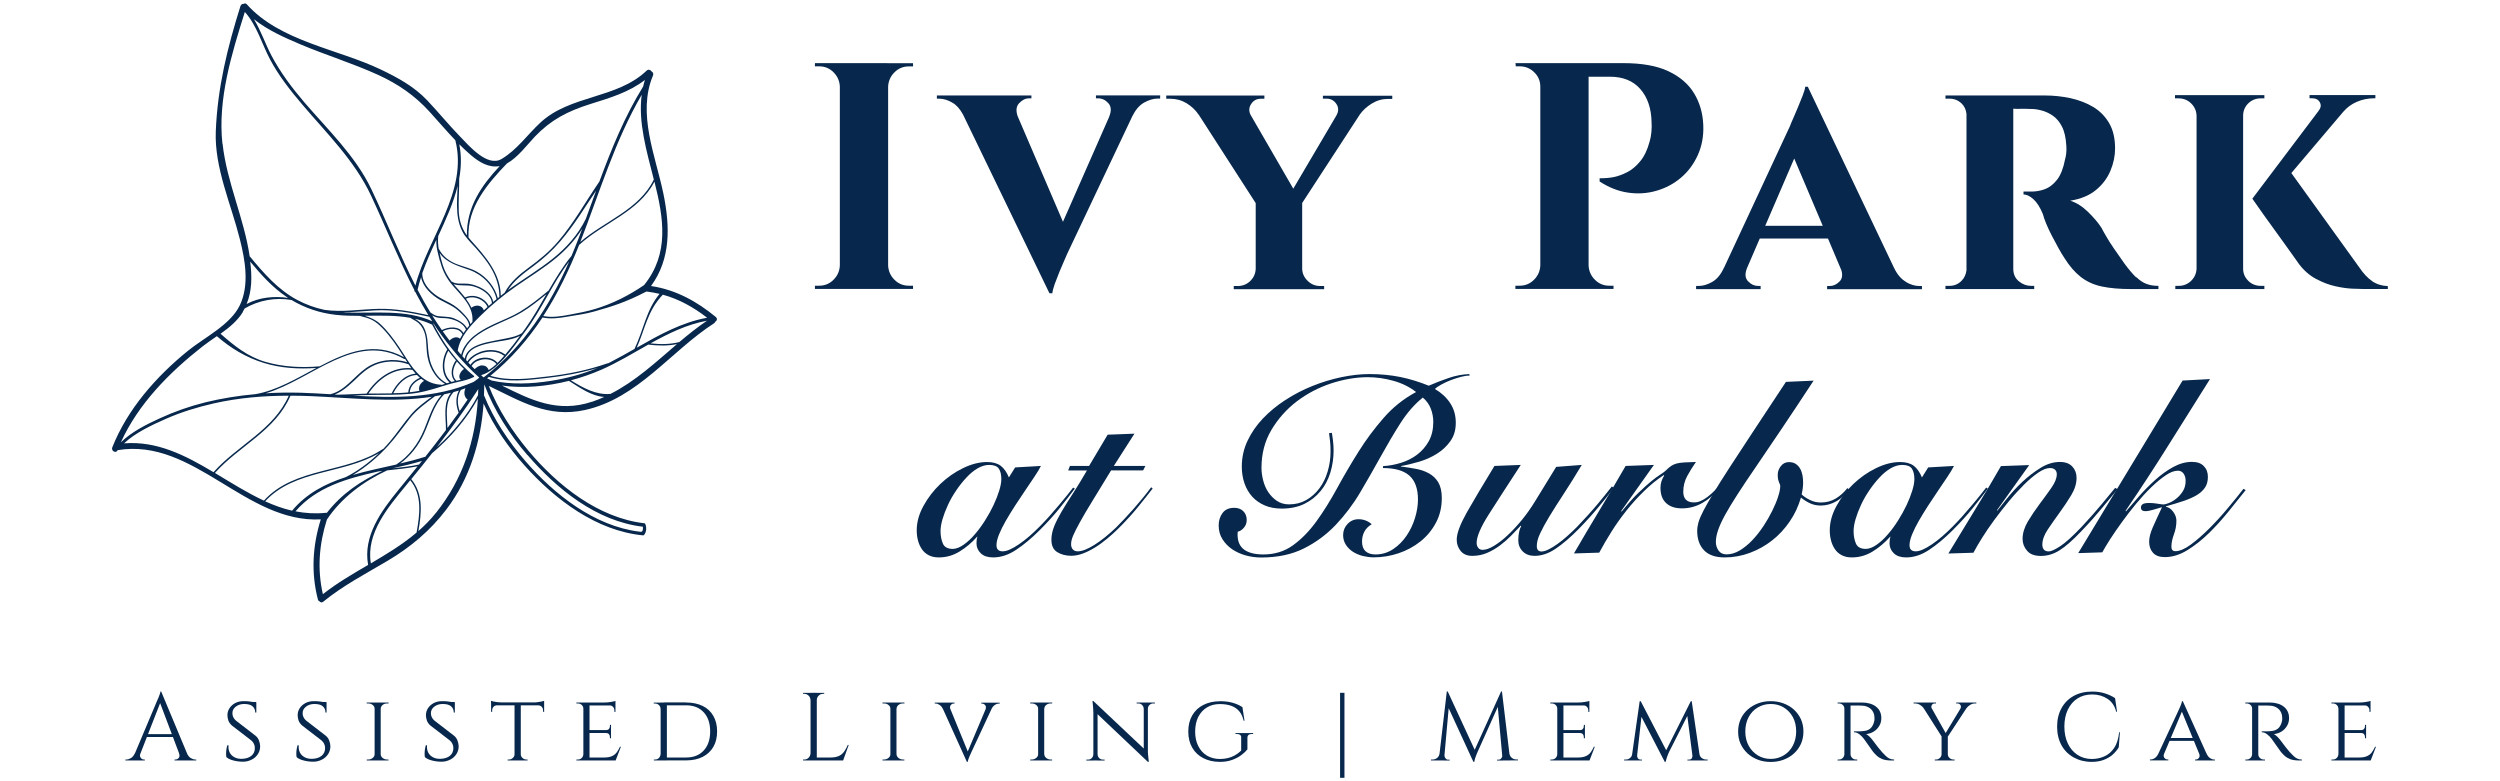 <?xml version="1.0" encoding="UTF-8"?>
<svg xmlns="http://www.w3.org/2000/svg" xmlns:i="http://ns.adobe.com/AdobeIllustrator/10.0/" id="Layer_1" version="1.1" viewBox="0 0 320 100">
  <defs>
    <style> .st0 { fill: #07284c; } </style>
  </defs>
  <path class="st0" d="M91.63,40.58c-2.45-2.02-5.15-3.5-8.3-3.97,2.56-3.5,2.44-7.67,1.58-11.84-1-4.82-3.38-10.26-1.32-15.12.09-.22-.02-.42-.19-.51-.12-.2-.41-.31-.63-.1-3.81,3.64-9.81,3.09-13.64,6.69-1.63,1.52-2.98,3.47-4.93,4.62-1.82,1.08-4.18-1.71-5.28-2.84-1.47-1.51-2.8-3.15-4.25-4.68-1.66-1.75-3.75-2.89-5.9-3.92-5.5-2.64-12.94-3.61-17.17-8.35-.13-.15-.29-.14-.41-.07-.17,0-.34.07-.41.28-1.67,5.32-2.94,10.45-3.16,16.05-.18,4.67,1.97,9.34,3.08,13.79.68,2.69,1.24,5.86,0,8.46-1.21,2.52-4.52,4.11-6.63,5.82-4.06,3.29-7.76,7.47-9.7,12.38-.18.46.5.82.69.35,0,0,0,0,0,0,9.75-1.62,16.38,9.36,26,8.86-1.05,3.36-1.26,6.82-.37,10.25.03.13.11.21.21.24.11.14.28.2.46.06,2.53-2.07,5.42-3.57,8.22-5.23,2.96-1.75,5.48-3.86,7.56-6.6,3.02-3.98,4.41-8.68,4.76-13.55,1.3,2.94,3.21,5.66,5.26,7.95,3.89,4.34,9.18,8.36,15.17,8.93.12.01.34-.33.38-.73.04-.38-.1-.81-.2-.82-5.91-.66-11.18-4.87-14.87-9.29-2.02-2.42-3.88-5.25-5.07-8.29,4.06,1.95,7.55,4.13,12.31,3.08,6.77-1.49,10.96-7.52,16.52-11.1.08-.05.12-.12.15-.19.21-.12.32-.41.08-.6ZM84.43,37.61c-1.71,2.03-2.08,4.7-3.21,7.04,0,0,0,0,0,.01-1.02.58-2.03,1.15-3.06,1.68-.11.06-.23.11-.34.17-.02-.01-.04-.02-.07,0-2.49.87-5.06,1.38-7.67,1.68-2.39.28-4.97.62-7.31-.09,2.66-2.16,4.84-4.69,6.67-7.46,1.03.22,2.12.08,3.15-.1,1.19-.21,2.28-.33,3.44-.66,2.34-.66,4.08-1.2,6.64-2.53.04,0,.08-.02.11-.04.03.01.06.02.09.02.54.07,1.07.17,1.58.29ZM82.46,36.48c-1.93,1.32-4.01,2.38-6.26,3.06-1.06.32-2.16.53-3.25.73-1.1.21-2.29.41-3.41.18,1.83-2.82,3.31-5.89,4.59-9.1,3.08-2.83,7.63-4.21,9.64-8.1,1.16,4.63,1.94,9.17-1.31,13.22ZM62.38,47.43s0,0,0,0c0,0,0,0,0,0,0,0,0,0,0,0,0,0,0,0,0,0ZM61.73,46.76c-.15,0-.3.04-.44.11-.13.06-.26.14-.37.23-.05.05-.11.09-.16.15-.12-.12-.23-.23-.35-.35-.02-.02-.03-.03-.05-.05,0-.02.02-.03.03-.04.1-.16.24-.31.4-.42.1-.08.22-.14.34-.19.14-.06.29-.11.44-.15.73-.17,1.56,0,1.98.55-.31.29-.65.54-1,.77-.16-.43-.47-.6-.82-.59ZM61.53,45.84c-.15.03-.3.08-.44.14-.12.05-.23.11-.33.18-.16.1-.29.22-.41.36-.05.06-.09.11-.13.18-.09-.09-.18-.19-.27-.28.09-.15.2-.28.33-.41.13-.13.27-.24.42-.35.1-.07.2-.13.3-.19.14-.07.28-.14.43-.2,1.02-.39,2.26-.37,3.05.24.02.02.05.02.07.02-.27.31-.56.63-.87.92-.47-.6-1.37-.78-2.16-.61ZM61.4,45.08c-.15.06-.29.12-.43.19-.1.05-.2.11-.29.17-.15.1-.3.2-.43.32-.17.15-.31.32-.43.5-.05-.06-.11-.11-.16-.17.03-.47.23-.83.52-1.12.13-.13.28-.24.44-.34.08-.05.16-.1.25-.14.14-.07.29-.13.44-.19.54-.2,1.11-.33,1.59-.43,1.16-.25,2.56-.31,3.65-.87-.58.79-1.18,1.57-1.81,2.31-.03.03-.06.07-.09.1,0-.02,0-.04-.03-.06-.84-.64-2.13-.69-3.21-.29ZM64.83,43.31c-.85.18-1.7.31-2.55.51-.32.08-.67.18-1,.3-.15.06-.3.12-.44.19-.08.04-.16.08-.24.13-.16.09-.31.19-.44.31-.35.3-.6.68-.68,1.17-.1-.11-.2-.22-.3-.34.16-.72.5-1.32.96-1.83.14-.16.3-.31.47-.46.05-.05.1-.09.16-.14.14-.12.3-.23.45-.34.88-.61,1.89-1.08,2.81-1.49.96-.43,1.91-.83,2.81-1.38,1.1-.67,2.1-1.48,3.1-2.29-.85,1.48-1.69,2.98-2.68,4.37-.15.21-.31.42-.46.63,0,0-.02,0-.02,0-.57.38-1.29.52-1.95.66ZM66.59,39.88c-1,.61-2.09,1.02-3.15,1.51-.74.34-1.51.73-2.21,1.2-.39.26-.75.55-1.07.88-.53.54-.94,1.17-1.13,1.94-.15-.17-.3-.34-.44-.51.25-1.76,1.65-3.23,2.86-4.43,1.43-1.42,2.98-2.69,4.63-3.84,1.74-1.21,3.57-2.32,5.2-3.69,1.27-1.07,2.38-2.28,3.25-3.68-.14.38-.29.76-.43,1.14-.31.79-.62,1.58-.95,2.36-1.13,1.38-2.05,2.91-2.94,4.45,0,0-.01,0-.02,0-1.15.95-2.31,1.89-3.59,2.66ZM57.55,43.6c-.3-.39-.6-.79-.88-1.2.79-.41,2.09-.52,2.53.41,0,0,0,0,0,0-.11.18-.22.37-.32.55-.39-.37-.99-.14-1.33.23ZM58.44,44.61s0,.06-.02.09c0,0,0,0,0,0,0-.03.02-.05.02-.08ZM58.22,44.44s0,0,0,0c0,0,0,0,0,0,0,0,0,0,0,0ZM58.99,48.61c-.17.04-.33.07-.5.11-.02,0-.05.01-.07.02,0,0,0,0,0,0-.7-.69-.42-1.71.05-2.45,0-.01,0-.02,0-.03.3.34.61.66.93.98-.01,0-.02,0-.04.01-.39.27-.84.99-.37,1.37ZM58.3,46.19c-.5.79-.75,1.84-.09,2.59-.15.03-.29.07-.44.11,0-.01,0-.02-.02-.03-1.16-.96-1.05-2.75-.37-3.97.32.43.65.85,1.01,1.26-.03,0-.07,0-.09.04ZM57.56,48.95c-.12.03-.24.07-.36.11,0,0,0,0,0,0-.98-.51-1.58-1.36-1.98-2.37-.35-.89-.41-1.8-.47-2.74-.05-.76-.18-1.49-.56-2.16-.26-.45-.66-.74-1.1-.99.72.16,1.43.39,2.12.71.03.02.06.02.09.02.58,1.1,1.22,2.18,1.95,3.2-.75,1.27-.88,3.19.3,4.23ZM53.69,50.02c-.41.08-.82.14-1.24.19.05-.83.73-1.43,1.46-1.72,0,0,0,0,0,0,.12.09.24.18.37.26-.44.25-.79.78-.59,1.28ZM52.26,50.23c-.08,0-.16.02-.24.02-.56.05-1.12.07-1.68.08.6-1.17,1.63-2.29,3.03-2.33.11.11.22.21.34.32.01.01.03.02.04.03-.77.35-1.44.99-1.49,1.87,0,0,0,0,0,0ZM46,48.08c.82-.76,1.69-1.36,2.79-1.63,1.13-.27,2.36-.23,3.45.17.02,0,.03,0,.05,0,.11.17.23.34.35.51-2.4-.22-4.42,1.29-5.7,3.23,0,0,0,.01,0,.02-1.25.03-2.5.13-3.75.14,0,0,0,0-.01,0-.12,0-.23-.01-.34-.02,1.23-.48,2.22-1.53,3.17-2.42ZM42.31,50.46c-1.27-.08-2.54-.15-3.79-.19-1.51-.04-3.01-.02-4.51.07,5.9-1.73,11.48-7.97,17.73-4.39.04.03.08,0,.11-.02.09.15.19.3.28.44-1.75-.56-3.76-.31-5.27.74-1.51,1.05-2.69,2.89-4.54,3.34ZM52.79,47.34c.13.17.27.33.41.49-1.41.12-2.46,1.28-3.06,2.49,0,0,0,.02,0,.03-.86.02-1.71.02-2.57.02-.14,0-.27,0-.41,0,1.27-1.87,3.27-3.34,5.63-3.03ZM52.96,47.22s-.02-.05-.05-.06c-.69-.88-1.25-1.89-1.85-2.77-.71-1.04-1.48-2.09-2.41-2.94-.59-.54-1.26-.81-1.97-1.03,1.96-.02,3.93-.08,5.83.26.26.15.52.29.77.45.49.31.8.77,1.01,1.31.32.84.26,1.78.35,2.66.15,1.58.92,3.21,2.32,4.03-.14.04-.28.09-.42.14-.02-.01-.04-.03-.06-.03-1.56-.05-2.63-.92-3.5-2.01ZM44.38,40.01c-.16,0-.33-.02-.49-.03,1.37-.02,2.75-.17,4.1-.25,2.36-.14,4.69.33,6.98.82.12.19.24.38.36.57-3.44-1.55-7.29-.99-10.95-1.12ZM59.57,30.23c.4.56.9,1.04,1.36,1.55.53.6,1.05,1.23,1.51,1.89.89,1.28,1.49,2.74,1.48,4.32,0,0,0,0,0,.02-.07.05-.13.1-.2.16-.35-1.42-1.4-2.67-2.66-3.38-.77-.44-1.67-.63-2.49-.94-1.01-.37-1.86-.98-2.37-1.94,0-.02-.02-.02-.04-.03-.1-.56-.12-1.09-.07-1.66.98-2.12,1.96-4.25,2.49-6.43-.09,2.22-.37,4.57.98,6.45ZM59.56,38.05s-.03.02-.03.03c-.39-.5-.82-.97-1.23-1.43-.08-.09-.16-.19-.24-.28.78.28,1.71.05,2.52.28,1,.28,2.28,1.01,2.39,2.15-.14.12-.28.23-.41.36-.51-1.05-1.93-1.6-2.99-1.1ZM62.4,39.29c-.16.14-.31.28-.47.43-.22-.7-1.04-.76-1.6-.33-.18-.41-.43-.8-.7-1.17,0,0,.02,0,.03,0,.97-.45,2.33.1,2.74,1.07ZM61.2,36.68c-.44-.2-.92-.33-1.4-.37-.69-.05-1.4.12-2.02-.29,0,0,0,0,0,0-.46-.61-.83-1.26-1.08-2.02-.18-.53-.3-1.07-.43-1.62.89,1.29,2.39,1.66,3.84,2.18,1.64.59,3.06,2,3.45,3.73-.14.12-.29.24-.43.36-.17-.97-1.07-1.6-1.92-1.98ZM56.32,33.4c.27,1.04.68,1.95,1.34,2.8,1.19,1.5,2.99,2.86,2.81,4.98,0,0,0,.01,0,.02-.09.1-.17.19-.26.29-.11-.51-.5-.93-.84-1.3-.52-.57-1.09-1.04-1.77-1.4-.88-.46-1.72-.83-2.44-1.54-.62-.61-1.12-1.39-1.11-2.28.5-1.43,1.14-2.85,1.8-4.27,0,.29,0,.57.04.88.09.61.26,1.22.41,1.81ZM56.35,38.39c.85.47,1.71.79,2.42,1.47.49.46,1.21,1.08,1.28,1.8,0,0,0,.01.01.02-.09.11-.19.22-.28.34-.32-.63-1.03-1.01-1.66-1.27-.38-.16-.8-.19-1.21-.22-.29-.02-.58-.03-.86-.07-.37-.05-.67-.27-.97-.48-.57-.94-1.12-1.9-1.63-2.89.12-.54.28-1.08.45-1.62.22,1.27,1.38,2.33,2.45,2.93ZM55.31,40.36c.16.1.34.19.53.25.38.12.83.09,1.22.12.91.06,2.21.54,2.58,1.45-.11.15-.22.3-.32.45-.53-.94-1.91-.83-2.76-.38-.43-.62-.85-1.25-1.25-1.89ZM65.01,37.15c.81-1.27,2.02-2.17,3.23-3.06,1.27-.94,2.42-1.97,3.45-3.17,1.91-2.23,3.01-4.17,4.61-6.51-.44,1.2-.87,2.4-1.31,3.59-.98,2.03-2.46,3.68-4.21,5.09-1.74,1.4-3.67,2.55-5.48,3.84-.1.07-.19.15-.29.22ZM83.69,22.98c-1.88,3.88-6.3,5.3-9.41,7.99,2.48-6.35,4.41-12.93,7.86-18.84-.47,3.53.63,7.22,1.55,10.85ZM64.89,20.92c1.38-.75,2.64-2.45,3.56-3.42,2.08-2.18,4.22-3.27,7.1-4.18,2.48-.78,4.96-1.5,7-3.09-.09.28-.16.56-.23.85-2.37,3.82-4.04,7.96-5.6,12.16-1.76,2.56-3.26,5.31-5.29,7.68-1.1,1.28-2.37,2.33-3.73,3.32-1.21.89-2.35,1.84-3.08,3.17,0,.01,0,.02,0,.03-.18.14-.35.28-.52.42-.03-2.86-1.98-5.05-3.8-7.07-.12-.13-.23-.26-.33-.4,0,0,0,0,0-.02-.17-3.82,2.43-6.86,4.93-9.46ZM58.79,22.8c.25-1.41.29-2.85,0-4.33.48.48.97.95,1.49,1.39,1.05.89,2.27,1.65,3.68,1.4-2.34,2.5-4.24,5.24-4.2,8.88-.65-.92-.99-1.9-1.04-3.1-.06-1.41.08-2.83.06-4.24ZM38.39,5.65c3.31,1.4,6.75,2.45,10.02,3.94,2.57,1.18,4.69,2.64,6.58,4.72,1.1,1.21,2.16,2.46,3.29,3.64,1.68,6.59-3.53,12.47-5.11,18.61-2.06-4.03-3.69-8.27-5.64-12.35-2.03-4.25-5.55-7.59-8.58-11.12-1.59-1.86-3.06-3.82-4.21-5.99-.81-1.54-1.34-3.19-2.24-4.64,1.75,1.39,3.86,2.33,5.89,3.19ZM28.47,18.4c-.62-5.69,1.18-11.5,2.87-16.87,1.55,1.74,2.16,4.05,3.23,6.08,1.11,2.09,2.59,3.97,4.12,5.77,3.17,3.73,6.69,7.16,8.8,11.65,1.88,4.02,3.52,8.16,5.55,12.11,0,0,0,.01,0,.02-.02.11.04.18.12.21.05.1.1.21.16.31.48.91.98,1.79,1.51,2.66-2.09-.45-4.19-.85-6.33-.81-2.32.04-4.67.47-6.99.13-1.19-.26-2.34-.67-3.45-1.26-2.44-1.29-4.31-3.43-6.04-5.53-.02-.02-.04-.04-.06-.05-.72-4.91-2.93-9.47-3.47-14.42ZM32.04,33.5c1.38,1.66,2.84,3.3,4.64,4.5.07.04.13.08.2.13-1.83-.26-3.69-.08-5.31.78.7-1.71.69-3.54.46-5.41ZM31.08,39.91c.08-.14.16-.28.23-.42,1.78-1.06,3.96-1.45,6-1.09,1.75,1.04,3.63,1.67,5.68,1.9,1,.11,2.02.13,3.04.13.53.14,1.05.26,1.55.5.52.26.96.65,1.37,1.07,1.03,1.06,1.87,2.31,2.66,3.56.04.06.07.11.11.17-3.79-2.1-7.31-.68-10.8,1.16,0,0-.01,0-.02,0-2.33.2-4.67.08-6.92-.57-2.27-.66-3.99-2.05-5.75-3.6,1.11-.79,2.17-1.65,2.87-2.8ZM25.89,44.37c.59-.46,1.23-.9,1.87-1.34,1.76,1.54,3.77,2.74,6.02,3.43,2.17.67,4.46.8,6.71.64-2.57,1.38-5.14,2.9-7.79,3.35-2.15.19-4.28.53-6.38,1.04-2.02.5-3.99,1.19-5.88,2.06-1.68.77-3.63,1.74-4.97,3.07,2.24-4.94,6.2-8.93,10.42-12.25ZM15.88,56.75c1.45-1.37,3.55-2.34,5.31-3.12,1.99-.88,4.08-1.52,6.2-2,3.14-.71,6.36-.98,9.57-.98-1.93,4.4-6.57,6.34-9.63,9.79-3.58-2.14-7.23-4.03-11.46-3.69ZM27.51,60.54c3.1-3.47,7.76-5.42,9.67-9.89.91,0,1.83.02,2.74.06,5.08.22,10.32.85,15.34.08-.91.68-1.83,1.33-2.58,2.19-.99,1.12-1.8,2.4-2.77,3.54-.28.33-.58.65-.88.97-.02,0-.05,0-.07.01-4.64,3.12-11.26,2.25-15.18,6.58-2.13-.99-4.19-2.29-6.25-3.53ZM59.85,51.14s0,0,.01,0c-.34.5-.68.99-1.02,1.48-.32-.9-.36-1.87.15-2.71.2-.07.39-.14.59-.22-.22.5-.21,1.08.26,1.45ZM59.82,49.67s.02-.03.03-.05c0,0,0-.01,0-.02.01,0,.03,0,.04-.01,0,0-.01,0-.02,0-.02.03-.03.05-.05.07ZM58.71,52.82c-.47.66-.95,1.32-1.44,1.97-.03-1.63-.4-3.28.78-4.6.23-.06.46-.13.69-.2-.46.89-.39,1.9-.03,2.83ZM57.08,55.05c-.87,1.16-1.76,2.3-2.66,3.44-.03,0-.05,0-.08,0-1,.32-2.05.59-3.12.84,1.31-.96,2.35-2.31,3.03-3.78.81-1.74,1.21-3.68,2.61-5.08.29-.06.58-.12.86-.2-1.05,1.39-.63,3.09-.64,4.76ZM54.01,59c-.12.15-.25.31-.37.46-1.12.24-2.25.36-3.38.48,0,0,0,0,0,0,1.28-.28,2.54-.58,3.75-.94ZM54.26,55.05c-.72,1.75-1.93,3.37-3.54,4.41-1.84.42-3.73.8-5.55,1.33,1.68-.99,3.21-2.31,4.5-3.72,1.01-1.1,1.86-2.34,2.79-3.52.9-1.15,2.06-1.95,3.21-2.83.28-.05.57-.1.85-.16-1.15,1.27-1.61,2.93-2.25,4.48ZM37.4,65.37c-1.19-.27-2.33-.69-3.46-1.2,3.76-4.09,10.01-3.46,14.57-6.17-1.26,1.21-2.71,2.29-4.25,3.07-2.61.85-5.02,2.08-6.85,4.27-.01.01-.01.03-.02.04ZM37.82,65.45c2.69-3.12,6.62-4.21,10.58-5.1.18-.02.36-.05.53-.07-2.72,1.28-5.12,2.83-7.1,5.37-.04-.01-.09-.02-.15-.01-1.34.14-2.62.05-3.86-.19ZM41.33,76.06c-.74-3.21-.48-6.42.51-9.55,1.85-2.79,4.69-4.9,7.71-6.3,1.3-.14,2.61-.27,3.9-.52-.81,1.01-1.62,2.01-2.44,3.01-2.21,2.7-4.57,5.94-3.89,9.61-1.99,1.16-3.98,2.32-5.79,3.74ZM47.47,72.11c-.65-3.86,2.23-7.21,4.52-10,.18-.21.35-.43.52-.64,1.57,1.89,1.22,4.43.81,6.7-1.79,1.52-3.81,2.74-5.85,3.94ZM55.82,65.62c-.69.87-1.46,1.65-2.27,2.36.41-2.28.66-4.76-.91-6.65.9-1.1,1.79-2.2,2.66-3.31,2.33-1.97,4.39-4.32,5.87-7-.31,5.35-1.92,10.3-5.35,14.61ZM61.21,49.92c0,.22-.01.44-.02.66-1.32,2.51-3.17,4.75-5.28,6.66,1.86-2.39,3.63-4.84,5.28-7.39,0-.02.02-.03.03-.05,0,.04,0,.08,0,.12ZM59.93,49.57s.04-.01.05-.02c0,0,0,0,0,0,0,0,0,.01-.01.02-.01,0-.03,0-.04,0ZM60.21,49.47s.02,0,.03-.01c0,0-.02.01-.02.02t0,0s0,0,0-.01ZM61.23,48.44c-.13.11-.26.21-.4.3-.08.05-.16.11-.24.16-4.87,2.12-10.15,2.05-15.41,1.74.85-.04,1.7-.09,2.56-.09,1.54,0,3.09,0,4.62-.13,1.48-.13,2.87-.53,4.29-.99.68-.22,1.35-.41,2.04-.56.68-.14,1.34-.3,1.96-.61.02,0,.03-.02.04-.04.02-.03,0-.07-.03-.1,0,0,0,0,0,0,0-.01,0-.02-.02-.03-2.24-1.78-3.87-4.17-5.19-6.68,0-.01.01-.02.02-.03,1.46,2.24,3.14,4.32,5.06,6.19.2.19.4.39.61.57.07.06.14.13.2.19-.04.04-.08.07-.12.1ZM59.5,47.32s0,0,.01.01c0,0,0,0,0,0,0,0,0,0,0-.01ZM59.67,47.49s.04.03.05.04c-.02-.01-.03-.03-.05-.04,0,0,0,0,0,0ZM60.01,47.78s.04.04.06.05c0,0,0,0,0,0-.02-.02-.04-.03-.05-.05ZM61.85,48.27c-.08-.07-.16-.15-.24-.22-.01-.01-.02-.02-.03-.03,0,0,.01,0,.02,0,.15-.05.29-.1.43-.16.96-.43,1.76-1.18,2.47-1.95.98-1.08,1.82-2.28,2.7-3.45,2.14-2.83,3.5-6.17,5.65-8.99-2.48,5.65-5.77,10.8-10.73,14.67-.06.05-.12.1-.18.14-.03,0-.05,0-.08,0ZM67.51,58.23c3.79,4.39,8.84,8.49,14.78,9.19-.01.02.01.15,0,.29,0,.13-.04.26-.15.34-.07.05-.14,0-.31,0-5.75-.71-10.88-4.76-14.56-9.01-2.12-2.45-4.08-5.34-5.32-8.45.02-.46.03-.93.04-1.39,1.24,3.34,3.28,6.46,5.51,9.04ZM62.34,48.43c.08-.06.16-.13.24-.19,2.36.75,4.92.42,7.33.15,2.23-.25,4.43-.65,6.58-1.29-1.92.79-3.9,1.32-5.98,1.65-2.48.39-5.1.51-7.57-.04-.2-.1-.4-.19-.6-.29ZM75.81,51.41c-4.44,1.49-7.86-.22-11.57-2.06,2.79.39,5.78.11,8.58-.6,1.42.88,2.86,1.95,4.52,2.06-.5.22-1,.43-1.53.61ZM78.14,50.42c-1.85.17-3.54-.79-5.07-1.74,1.36-.36,2.67-.82,3.89-1.35,2.07-.91,4.03-2.1,6.02-3.22,1.23.15,2.46.18,3.67-.06-2.72,2.32-5.33,4.76-8.51,6.37ZM86.97,43.78c-1.22.31-2.46.31-3.7.17,2.29-1.27,4.63-2.42,7.23-2.9-1.23.83-2.39,1.76-3.53,2.72ZM81.5,44.51c1.03-2.27,1.36-4.73,3.34-6.79,2.08.57,3.94,1.61,5.67,2.95-3.26.59-6.15,2.21-9.01,3.84Z"></path>
  <g>
    <path class="st0" d="M113.56,8.08h-9.25v.41h.54c.72,0,1.33.25,1.84.76.51.51.78,1.12.81,1.84v22.88c-.03.72-.3,1.33-.81,1.84-.51.51-1.12.76-1.84.76h-.54v.41h12.56v-.41h-.54c-.72,0-1.33-.25-1.84-.76-.51-.51-.78-1.12-.81-1.84V11.1c.03-.72.3-1.33.81-1.84.51-.51,1.12-.76,1.84-.76h.54v-.41h-3.3Z"></path>
    <path class="st0" d="M140.28,12.59h.29c.5,0,.93.21,1.3.62.37.41.41.99.1,1.73h.01l-5.92,13.45-5.79-13.49c-.26-.72-.2-1.29.18-1.69.39-.41.8-.62,1.24-.62h.33v-.37h-12.1v.41h.29c.55,0,1.12.17,1.71.52.52.3.96.81,1.34,1.5l11.07,22.89h.37c.03-.3.13-.7.31-1.2.18-.5.38-1.01.6-1.55.22-.54.43-1.02.62-1.45.19-.43.32-.71.37-.85l8.35-17.64c.4-.8.9-1.38,1.48-1.71.61-.34,1.18-.52,1.74-.52h.33v-.41h-8.22v.37Z"></path>
    <path class="st0" d="M169.32,12.63h.5c.52,0,.94.23,1.24.68.3.45.3.94,0,1.47h0l-5.52,9.37-5.46-9.44c-.24-.47-.23-.93.05-1.37.29-.47.71-.7,1.26-.7h.45v-.41h-12.56v.41h.5c.77,0,1.47.19,2.11.58.63.39,1.14.87,1.53,1.45h.01s7.3,11.33,7.3,11.33v8.42c-.03.61-.26,1.12-.7,1.55-.44.43-.98.64-1.61.64h-.5v.41h11.57v-.41h-.5c-.61,0-1.14-.21-1.59-.64-.45-.43-.7-.94-.72-1.55v-8.44l7.39-11.34c.38-.53.88-.99,1.51-1.38.65-.4,1.34-.6,2.09-.6h.54v-.41h-8.88v.41Z"></path>
    <path class="st0" d="M218.02,16.01c-.06-1.51-.45-2.87-1.18-4.07-.73-1.2-1.83-2.14-3.3-2.83-1.47-.69-3.39-1.03-5.76-1.03h-13.8l.04.41h.5c.72,0,1.34.25,1.86.76.52.51.78,1.12.78,1.84v22.88c-.03.72-.3,1.33-.81,1.84-.51.51-1.12.76-1.84.76h-.54v.41h12.56v-.41h-.54c-.72,0-1.33-.25-1.84-.76-.51-.51-.78-1.12-.81-1.84V9.82h2.73c1.68,0,2.98.53,3.9,1.59.92,1.06,1.4,2.47,1.43,4.23.03.39.02.81-.02,1.26-.04.45-.12.86-.23,1.22-.28,1.05-.68,1.89-1.2,2.52-.52.63-1.08,1.1-1.67,1.4-.59.3-1.16.51-1.69.62-.54.11-1.15.16-1.84.16v.41c1.18.77,2.4,1.25,3.66,1.43,1.25.18,2.46.1,3.64-.25,1.17-.34,2.21-.9,3.12-1.67.91-.77,1.62-1.73,2.15-2.89.52-1.16.76-2.44.7-3.84Z"></path>
    <path class="st0" d="M243.96,36.07c-.61-.34-1.12-.94-1.53-1.8h0l-11.03-23.17h-.33c-.03.28-.14.65-.33,1.14-.19.48-.4.99-.62,1.53-.22.54-.43,1.02-.62,1.45-.19.43-.32.72-.37.89l-8.46,18.17h-.01c-.39.85-.88,1.45-1.49,1.8-.61.35-1.18.52-1.74.52h-.33v.41h8.26v-.41h-.33c-.47,0-.9-.2-1.28-.6-.38-.39-.42-.95-.14-1.67l1.64-3.8h8.73l1.72,4.07c.17.59.11,1.07-.22,1.41-.39.4-.81.6-1.28.6h-.33v.41h12.14v-.41h-.33c-.55,0-1.13-.17-1.74-.52ZM225.95,28.9l3.71-8.61,3.65,8.61h-7.35Z"></path>
    <path class="st0" d="M273.41,35.49c-.41-.4-.9-.97-1.45-1.71-.47-.66-.92-1.3-1.34-1.92-.43-.62-.78-1.17-1.05-1.65-.28-.48-.47-.83-.58-1.05-.41-.63-.98-1.31-1.71-2.02-.73-.72-1.49-1.2-2.29-1.45,1.35-.22,2.44-.67,3.28-1.36.84-.69,1.46-1.51,1.86-2.46.4-.95.6-1.91.6-2.87,0-1.29-.25-2.37-.76-3.24-.51-.87-1.19-1.56-2.04-2.07-.85-.51-1.82-.88-2.89-1.12-1.07-.23-2.18-.35-3.3-.35h-12.72v.41h.54c.58,0,1.08.2,1.51.6.38.36.58.82.64,1.36v19.99c-.06.52-.26.99-.64,1.37-.43.43-.94.64-1.55.64h-.5v.41h11.36v-.41h-.41c-.55,0-1.07-.19-1.55-.58-.48-.39-.72-.92-.72-1.61V13.91c.22.03.52.03.93.02.43-.01.9,0,1.43.02.36,0,.78.06,1.26.19.48.12.96.34,1.43.66.47.32.86.78,1.18,1.4.32.62.5,1.44.56,2.46.03.39.02.73-.02,1.03-.04.3-.09.54-.14.7-.22,1.16-.57,2.03-1.03,2.62-.47.59-.98.99-1.55,1.2-.56.21-1.14.31-1.71.31h-1.03v.37c.38,0,.81.2,1.26.6.45.4.86,1.04,1.22,1.92.08.33.23.74.43,1.24.21.5.45,1.01.72,1.53.27.52.55,1.04.83,1.55.27.51.54.94.78,1.3.63,1.02,1.33,1.82,2.09,2.42.76.59,1.65,1,2.69,1.22,1.03.22,2.29.33,3.78.33h3.47v-.41c-.58,0-1.09-.08-1.53-.25-.44-.16-.87-.45-1.28-.85Z"></path>
    <path class="st0" d="M303.64,35.99c-.58-.4-1.13-.99-1.65-1.76l-8.7-12.08,6.67-7.87h.01c.44-.52,1-.94,1.69-1.24.69-.3,1.43-.46,2.23-.46h.16v-.41h-8.43v.41h.33c.47,0,.8.17.99.52.19.35.14.71-.17,1.09h.01s-8.48,11.24-8.48,11.24c.5.72.95,1.36,1.36,1.94.41.58.86,1.2,1.34,1.86.48.66.95,1.31,1.4,1.94.45.63.85,1.18,1.18,1.65.33.47.56.8.7.99.63.83,1.36,1.46,2.19,1.9.83.44,1.65.75,2.46.93.81.18,1.53.28,2.17.31.63.03,1.09.04,1.36.04h3.18v-.37c-.77-.03-1.45-.24-2.02-.64Z"></path>
    <path class="st0" d="M287.78,35.94c-.44-.43-.66-.94-.66-1.55V14.82c0-.63.22-1.16.66-1.59.44-.43.98-.64,1.61-.64h.45v-.41h-11.44v.41h.45c.63,0,1.17.21,1.61.64.44.43.68.96.7,1.59v19.58c-.03.61-.26,1.12-.7,1.55-.44.43-.98.64-1.61.64h-.41v.41h11.4v-.41h-.45c-.63,0-1.17-.21-1.61-.64Z"></path>
  </g>
  <g>
    <path class="st0" d="M129.93,59.83l3.31-.19c-.19.38-.47.84-.83,1.38-.36.54-.75,1.12-1.18,1.75-.42.63-.85,1.27-1.29,1.94-.43.67-.83,1.31-1.19,1.94-.36.63-.65,1.21-.87,1.75s-.33,1-.33,1.38c0,.53.27.79.79.79s1.2-.3,2.07-.89c.87-.59,1.78-1.38,2.73-2.35.4-.4.81-.84,1.22-1.3s.81-.93,1.19-1.38c.38-.46.73-.88,1.05-1.27.32-.39.57-.71.76-.97l.22.13c-.55.74-1.19,1.56-1.91,2.46-.72.9-1.59,1.86-2.61,2.88-1.02,1.02-2.02,1.85-3,2.5-.98.65-1.96.97-2.94.97-.68,0-1.2-.17-1.57-.52s-.56-.78-.56-1.29c0-.17.01-.33.03-.48.02-.15.05-.27.1-.35h-.06c-.66.74-1.4,1.37-2.23,1.88s-1.72.76-2.67.76c-.51,0-.94-.1-1.3-.29-.36-.19-.65-.45-.87-.78-.22-.33-.39-.7-.49-1.11-.11-.41-.16-.84-.16-1.29,0-1.04.29-2.08.86-3.12.57-1.04,1.29-1.98,2.16-2.81s1.84-1.51,2.91-2.03,2.09-.78,3.07-.78c.74,0,1.32.16,1.75.48.42.32.77.82,1.05,1.49l.79-1.27ZM120.39,67.97c0,.62.1,1.15.3,1.61.2.46.63.68,1.29.68.45-.02.91-.21,1.4-.56.49-.35.96-.79,1.41-1.32.46-.53.89-1.12,1.3-1.77.41-.65.77-1.3,1.08-1.95.31-.66.55-1.28.73-1.86s.27-1.08.27-1.48c0-.57-.11-1.02-.32-1.33-.21-.32-.63-.48-1.24-.48-.49,0-.98.15-1.48.44s-.98.69-1.43,1.18c-.46.49-.89,1.03-1.3,1.64-.41.6-.77,1.22-1.06,1.86-.3.64-.53,1.25-.7,1.83s-.25,1.09-.25,1.51Z"></path>
    <path class="st0" d="M136.73,60.21l.22-.57h2.45l2.38-4,3.43-.13-2.64,4.13h4.04l-.29.57h-4.1c-.95,1.57-1.76,2.89-2.42,3.96s-1.18,1.96-1.57,2.67-.68,1.28-.86,1.7c-.18.42-.27.79-.27,1.11,0,.28.07.5.22.67.15.17.36.25.64.25.53,0,1.23-.27,2.1-.81.87-.54,1.8-1.29,2.8-2.24.68-.68,1.42-1.47,2.23-2.38.8-.91,1.56-1.83,2.26-2.77l.19.16c-.49.63-1.1,1.41-1.84,2.32s-1.56,1.81-2.45,2.7c-.49.49-.99.95-1.51,1.38-.52.43-1.04.82-1.57,1.14-.53.33-1.05.59-1.56.78-.51.19-1.01.29-1.49.29-.68,0-1.27-.15-1.78-.46-.51-.31-.76-.84-.76-1.6,0-.55.12-1.12.35-1.7.23-.58.56-1.22.97-1.92.41-.7.9-1.47,1.45-2.32.55-.85,1.14-1.82,1.78-2.92h-2.38Z"></path>
    <path class="st0" d="M170.48,55.38c.04.25.09.59.14,1s.08.84.08,1.29c0,.98-.14,1.91-.41,2.81-.28.9-.69,1.7-1.26,2.38-.56.69-1.25,1.23-2.08,1.64-.83.4-1.79.6-2.89.6-.81,0-1.53-.13-2.16-.4-.63-.27-1.17-.64-1.6-1.11-.43-.48-.77-1.04-1-1.7-.23-.66-.35-1.38-.35-2.16,0-1.16.24-2.27.73-3.3.49-1.04,1.14-1.99,1.97-2.86.83-.87,1.78-1.66,2.88-2.37s2.24-1.31,3.45-1.79c1.21-.49,2.44-.86,3.7-1.13,1.26-.26,2.46-.4,3.61-.4,1.42,0,2.74.13,3.97.38,1.23.25,2.44.63,3.62,1.11.83-.36,1.67-.69,2.53-.98.86-.3,1.74-.47,2.65-.51l.06.19c-.3,0-.66.05-1.08.16-.42.11-.85.24-1.29.41-.44.17-.84.35-1.22.56-.38.2-.67.4-.86.59.81.47,1.45,1.06,1.94,1.79.49.73.73,1.57.73,2.53s-.23,1.69-.68,2.34c-.46.65-1.03,1.19-1.72,1.62-.69.44-1.44.77-2.26,1.02-.82.24-1.59.43-2.34.56l-.03.06c.66.08,1.3.19,1.92.3s1.19.31,1.69.59.9.66,1.19,1.16.44,1.16.44,1.99c0,1.17-.25,2.22-.75,3.16-.5.94-1.16,1.74-1.99,2.4-.83.66-1.76,1.16-2.8,1.51s-2.1.52-3.18.52c-.44,0-.9-.06-1.37-.17-.47-.12-.88-.29-1.25-.52-.37-.23-.68-.53-.92-.89s-.37-.78-.37-1.27c0-.55.19-1.03.57-1.43.38-.4.85-.6,1.4-.6.64,0,1.2.21,1.69.64-.42.25-.74.57-.94.95-.2.38-.3.81-.3,1.27,0,.55.15.96.45,1.24.3.27.72.41,1.27.41.83,0,1.58-.23,2.26-.68s1.25-1.03,1.72-1.72c.47-.69.83-1.45,1.08-2.27s.38-1.61.38-2.35c0-1.4-.37-2.42-1.1-3.07-.73-.65-1.86-.97-3.39-.97l.03-.25c.78-.04,1.56-.19,2.32-.43s1.45-.59,2.05-1.05c.6-.46,1.1-1.03,1.48-1.72.38-.69.57-1.51.57-2.46,0-.59-.11-1.16-.32-1.7-.21-.54-.55-1.01-1.02-1.41-1.06.85-2.01,1.94-2.86,3.27-.85,1.33-1.69,2.76-2.53,4.28-.84,1.51-1.71,3.04-2.62,4.58-.91,1.54-1.96,2.92-3.13,4.16-1.18,1.24-2.54,2.25-4.08,3.02s-3.37,1.16-5.47,1.16c-.68,0-1.34-.09-1.99-.27-.65-.18-1.22-.45-1.73-.79-.51-.35-.92-.78-1.24-1.29-.32-.51-.48-1.09-.48-1.75,0-.61.16-1.14.49-1.59s.83-.67,1.51-.67c.49,0,.87.15,1.16.44.29.3.43.67.43,1.11,0,.4-.13.74-.38,1.02-.25.28-.51.44-.76.48-.02.08-.03.21-.03.38,0,.87.28,1.51.84,1.92.56.41,1.38.62,2.46.62,1.44,0,2.71-.39,3.8-1.18s2.09-1.81,3-3.07,1.79-2.67,2.64-4.23,1.75-3.1,2.72-4.64c.96-1.54,2.04-2.99,3.23-4.35,1.19-1.37,2.57-2.47,4.16-3.32-.85-.66-1.82-1.14-2.92-1.44-1.1-.31-2.19-.46-3.27-.46-1.5,0-3.06.27-4.67.79-1.61.53-3.08,1.3-4.4,2.3-1.32,1.01-2.41,2.23-3.26,3.66-.85,1.43-1.27,3.05-1.27,4.85,0,.51.07,1.04.21,1.59.14.55.35,1.06.65,1.51s.67.83,1.11,1.13c.45.3.96.45,1.56.45.83,0,1.56-.19,2.21-.56.65-.37,1.2-.87,1.67-1.49s.82-1.35,1.06-2.16.37-1.66.37-2.53c0-.51-.02-.95-.06-1.32s-.08-.73-.13-1.06l.35-.03Z"></path>
    <path class="st0" d="M202.46,59.52c-.83,1.38-1.59,2.61-2.3,3.69-.71,1.08-1.32,2.04-1.83,2.88-.51.84-.9,1.56-1.19,2.18-.29.61-.43,1.15-.43,1.62s.2.7.6.7c.25,0,.56-.09.92-.27.36-.18.74-.41,1.14-.7s.82-.62,1.24-1c.42-.38.83-.76,1.21-1.14.46-.49.93-.98,1.38-1.48s.88-.98,1.27-1.45c.39-.47.75-.9,1.06-1.29.32-.39.58-.73.79-1l.25.19c-.51.68-1.16,1.49-1.94,2.43-.78.94-1.62,1.87-2.51,2.78-1.08,1.1-2.08,1.96-2.99,2.57-.91.62-1.81.92-2.7.92-.64,0-1.14-.19-1.52-.57s-.57-.86-.57-1.43c0-.4.04-.76.11-1.08.07-.32.16-.56.27-.73l-.06-.06c-.38.4-.79.83-1.24,1.29-.45.46-.92.87-1.43,1.25s-1.06.7-1.64.95c-.58.25-1.21.38-1.89.38s-1.15-.21-1.49-.62-.51-.9-.51-1.45c0-.81.44-1.97,1.3-3.5.87-1.53,2.04-3.51,3.53-5.94l3.37-.13c-1.67,2.56-3.04,4.67-4.08,6.31-1.05,1.64-1.57,2.87-1.57,3.67,0,.25.07.47.21.64.14.17.32.25.56.25.4,0,.88-.17,1.45-.51.56-.34,1.15-.79,1.76-1.37.61-.57,1.22-1.23,1.83-1.97.6-.74,1.15-1.52,1.64-2.32l2.73-4.45,3.27-.25Z"></path>
    <path class="st0" d="M201.47,70.83c1.08-1.86,2.18-3.72,3.29-5.56,1.11-1.84,2.22-3.72,3.32-5.63l3.62-.13-4.19,5.91.06.06c.81-1,1.52-1.8,2.15-2.4.63-.6,1.17-1.1,1.64-1.48.46-.38.86-.67,1.18-.87.32-.2.55-.38.7-.52.23-.23.45-.42.65-.56.2-.14.44-.24.71-.32.27-.07.61-.12,1-.14.39-.02.88-.04,1.48-.06-.4.57-.77,1.17-1.11,1.79-.34.63-.51,1.3-.51,2.02,0,.91.46,1.37,1.37,1.37.3,0,.59-.06.87-.19.29-.13.56-.29.81-.48.25-.19.5-.4.73-.62.23-.22.44-.43.64-.62l.13.16c-.59.74-1.29,1.35-2.1,1.81-.81.47-1.69.7-2.64.7-.85,0-1.52-.22-2-.67-.49-.45-.73-1.1-.73-1.97,0-.55.16-1.07.48-1.56l-.06-.06c-.89.59-1.74,1.28-2.54,2.07-.81.79-1.55,1.61-2.24,2.48-.69.87-1.33,1.76-1.91,2.69s-1.11,1.82-1.57,2.69l-3.21.1Z"></path>
    <path class="st0" d="M232.15,48.71c-1.53,2.33-2.9,4.4-4.12,6.21-1.22,1.81-2.29,3.4-3.23,4.77s-1.73,2.55-2.38,3.56-1.19,1.89-1.6,2.64-.71,1.4-.9,1.96c-.19.55-.29,1.06-.29,1.52,0,.42.12.79.35,1.11.23.32.57.48,1.02.48.57,0,1.14-.17,1.7-.51.56-.34,1.1-.78,1.61-1.32.51-.54.98-1.14,1.41-1.79s.81-1.31,1.13-1.96c.32-.65.57-1.25.75-1.81.18-.56.27-1,.27-1.32,0-.11-.02-.19-.05-.27-.03-.07-.07-.16-.11-.25-.04-.09-.08-.22-.11-.36-.03-.15-.05-.35-.05-.6,0-.4.13-.77.4-1.11.26-.34.61-.51,1.03-.51.36,0,.66.08.89.24.23.16.42.36.56.62.14.25.23.54.29.84.05.31.08.61.08.91,0,.47-.06.97-.19,1.52.25.25.6.49,1.05.71.44.22.91.33,1.4.33.72,0,1.36-.17,1.92-.51.56-.34,1.05-.78,1.48-1.33l.22.19c-.42.61-.96,1.11-1.6,1.48-.65.37-1.32.56-2.02.56-.51,0-.97-.1-1.38-.29-.41-.19-.8-.44-1.16-.73-.32,1.1-.79,2.12-1.43,3.05-.63.93-1.38,1.74-2.24,2.42-.86.68-1.81,1.21-2.85,1.6-1.04.39-2.12.59-3.24.59-1.19,0-2.07-.31-2.65-.92s-.87-1.44-.87-2.48c0-.34.06-.71.17-1.11.12-.4.33-.9.64-1.49.31-.59.73-1.33,1.26-2.21.53-.88,1.21-1.96,2.05-3.26.84-1.29,1.85-2.84,3.04-4.64s2.58-3.92,4.2-6.36l3.59-.16Z"></path>
    <path class="st0" d="M246.8,59.83l3.31-.19c-.19.38-.47.84-.83,1.38-.36.54-.75,1.12-1.18,1.75-.42.63-.85,1.27-1.29,1.94-.43.67-.83,1.31-1.19,1.94-.36.63-.65,1.21-.87,1.75s-.33,1-.33,1.38c0,.53.27.79.79.79s1.2-.3,2.07-.89c.87-.59,1.78-1.38,2.73-2.35.4-.4.81-.84,1.22-1.3s.81-.93,1.19-1.38c.38-.46.73-.88,1.05-1.27.32-.39.57-.71.76-.97l.22.13c-.55.74-1.19,1.56-1.91,2.46-.72.9-1.59,1.86-2.61,2.88-1.02,1.02-2.02,1.85-3,2.5-.98.65-1.96.97-2.94.97-.68,0-1.2-.17-1.57-.52s-.56-.78-.56-1.29c0-.17.01-.33.03-.48.02-.15.05-.27.1-.35h-.06c-.66.74-1.4,1.37-2.23,1.88s-1.72.76-2.67.76c-.51,0-.94-.1-1.3-.29-.36-.19-.65-.45-.87-.78-.22-.33-.39-.7-.49-1.11-.11-.41-.16-.84-.16-1.29,0-1.04.29-2.08.86-3.12.57-1.04,1.29-1.98,2.16-2.81s1.84-1.51,2.91-2.03,2.09-.78,3.07-.78c.74,0,1.32.16,1.75.48.42.32.77.82,1.05,1.49l.79-1.27ZM237.26,67.97c0,.62.1,1.15.3,1.61.2.46.63.68,1.29.68.45-.02.91-.21,1.4-.56.49-.35.96-.79,1.41-1.32.46-.53.89-1.12,1.3-1.77.41-.65.77-1.3,1.08-1.95.31-.66.55-1.28.73-1.86s.27-1.08.27-1.48c0-.57-.11-1.02-.32-1.33-.21-.32-.63-.48-1.24-.48-.49,0-.98.15-1.48.44s-.98.69-1.43,1.18c-.46.49-.89,1.03-1.3,1.64-.41.6-.77,1.22-1.06,1.86-.3.64-.53,1.25-.7,1.83s-.25,1.09-.25,1.51Z"></path>
    <path class="st0" d="M255.66,65.36c.3-.38.73-.92,1.29-1.62.56-.7,1.2-1.39,1.92-2.07.72-.68,1.5-1.27,2.32-1.78s1.65-.76,2.48-.76c.7,0,1.23.2,1.59.59.36.39.54.87.54,1.45,0,.72-.23,1.46-.68,2.21s-.96,1.5-1.51,2.26-1.05,1.47-1.51,2.16c-.46.69-.68,1.33-.68,1.92,0,.25.06.46.19.62s.34.24.64.24.79-.23,1.48-.68c.69-.46,1.62-1.3,2.78-2.53.91-.98,1.75-1.92,2.51-2.84.76-.92,1.33-1.62,1.72-2.08l.32.16c-.55.66-1.23,1.47-2.03,2.45-.81.98-1.66,1.94-2.58,2.89-1.1,1.17-2.04,1.99-2.81,2.48-.77.49-1.57.73-2.4.73s-1.4-.22-1.78-.67c-.38-.44-.57-.95-.57-1.52,0-.72.23-1.46.68-2.23.46-.76.96-1.51,1.51-2.24.55-.73,1.05-1.42,1.51-2.08s.68-1.23.68-1.72c0-.23-.07-.42-.22-.57-.15-.15-.37-.22-.67-.22-.42,0-.92.2-1.49.59-.57.39-1.18.9-1.81,1.53s-1.28,1.33-1.94,2.13-1.28,1.59-1.86,2.38-1.11,1.56-1.57,2.3-.84,1.38-1.11,1.91l-3.21.1c1.12-1.86,2.25-3.71,3.38-5.55,1.13-1.83,2.25-3.71,3.35-5.64l3.62-.13-4.13,5.78.06.06Z"></path>
    <path class="st0" d="M279.38,48.71l3.5-.19c-1.8,2.86-3.58,5.69-5.34,8.5s-3.58,5.6-5.47,8.37l.06.06c.49-.57,1.05-1.22,1.68-1.94s1.32-1.41,2.05-2.07c.73-.66,1.49-1.21,2.29-1.65s1.6-.67,2.43-.67c.66,0,1.16.18,1.51.54.35.36.52.82.52,1.37s-.12,1.01-.37,1.38-.6.69-1.06.97c-.47.28-1.03.52-1.7.75-.67.22-1.41.45-2.24.68v.06c.36.06.67.28.94.65s.4.75.4,1.13c0,.61-.11,1.2-.32,1.76-.21.56-.32,1.09-.32,1.57,0,.38.17.57.51.57.55,0,1.21-.28,1.97-.84.76-.56,1.55-1.25,2.37-2.07s1.61-1.68,2.38-2.61c.77-.92,1.44-1.74,1.99-2.46l.29.16c-.66.83-1.39,1.74-2.19,2.73s-1.65,1.93-2.54,2.8c-.89.87-1.81,1.59-2.77,2.18-.95.58-1.91.87-2.86.87-.68,0-1.18-.19-1.51-.56-.33-.37-.49-.84-.49-1.41,0-.51.15-1.12.46-1.83.31-.71.71-1.57,1.19-2.59-.36.11-.74.22-1.14.33-.4.12-.73.18-.99.18-.38,0-.57-.16-.57-.48,0-.17.07-.31.22-.41.15-.11.43-.16.86-.16.3,0,.64.03,1.02.09.38.06.65.1.79.1s.38-.06.7-.19.64-.32.95-.57c.32-.25.59-.57.83-.94.23-.37.35-.81.35-1.32,0-.38-.09-.69-.27-.94-.18-.24-.42-.36-.71-.36-.47,0-.99.19-1.57.59-.58.39-1.2.9-1.84,1.52-.65.63-1.29,1.33-1.94,2.11-.65.79-1.25,1.56-1.81,2.34-.56.77-1.06,1.5-1.51,2.19-.44.69-.78,1.26-1.02,1.7l-3.08.1,13.38-22.12Z"></path>
  </g>
  <g>
    <path class="st0" d="M17.97,96.44c-.06.16-.07.3-.03.42.04.11.11.2.2.27.09.06.19.09.29.09h.11v.12h-2.49v-.12h.11c.19,0,.38-.06.59-.18s.37-.32.5-.6h.71ZM20.63,88.51l.11.87-3.1,7.93h-.74l3.17-7.52c.09-.21.17-.38.23-.53.06-.15.11-.29.16-.43s.07-.24.07-.31h.11ZM22.37,93.97v.37h-3.87v-.37h3.87ZM20.63,88.51l3.66,8.76h-1.05l-2.86-7.58.25-1.17ZM22.93,96.44h1.01c.12.28.29.48.49.6.21.12.4.18.59.18h.1v.12h-2.78v-.12h.11c.16,0,.3-.07.42-.2.12-.14.14-.33.05-.57Z"></path>
    <path class="st0" d="M31.17,89.75c.23,0,.43,0,.61.02.17.02.32.04.45.06s.24.05.33.07c.09.03.18.06.25.08v1.22s-.14,0-.14,0c0-.34-.12-.6-.35-.8s-.59-.29-1.08-.29c-.41,0-.76.11-1.06.34-.29.23-.44.5-.43.83,0,.11.01.22.04.33.03.11.08.22.15.33.07.11.17.22.29.32l2.5,1.93c.19.16.33.36.42.6.09.24.14.48.15.72,0,.36-.09.7-.28,1-.2.31-.46.55-.8.72s-.7.27-1.11.27c-.24,0-.5-.02-.77-.06s-.53-.11-.77-.19c-.24-.09-.44-.2-.59-.33-.03-.11-.04-.26-.04-.44s.01-.37.04-.56c.03-.2.07-.38.12-.53h.15c-.03.37.02.69.16.95.14.26.35.46.62.6s.59.2.95.19c.51-.02.91-.15,1.2-.39.29-.24.44-.57.44-.97,0-.2-.03-.38-.11-.54-.07-.16-.18-.31-.34-.45l-2.47-1.9c-.23-.2-.39-.42-.47-.65-.08-.24-.12-.47-.12-.68,0-.34.09-.64.27-.91.18-.27.43-.49.73-.65.31-.16.65-.24,1.03-.24ZM32.8,89.86v.22s-.87,0-.87,0v-.22h.87Z"></path>
    <path class="st0" d="M40.16,89.75c.23,0,.43,0,.61.02.17.02.32.04.45.06s.24.05.33.07c.09.03.18.06.25.08v1.22s-.14,0-.14,0c0-.34-.12-.6-.35-.8s-.59-.29-1.08-.29c-.41,0-.76.11-1.06.34-.29.23-.44.5-.43.83,0,.11.01.22.04.33.03.11.08.22.15.33.07.11.17.22.29.32l2.5,1.93c.19.16.33.36.42.6.09.24.14.48.15.72,0,.36-.09.7-.28,1-.2.31-.46.55-.8.72s-.7.27-1.11.27c-.24,0-.5-.02-.77-.06s-.53-.11-.77-.19c-.24-.09-.44-.2-.59-.33-.03-.11-.04-.26-.04-.44s.01-.37.04-.56c.03-.2.07-.38.12-.53h.15c-.03.37.02.69.16.95.14.26.35.46.62.6s.59.2.95.19c.51-.02.91-.15,1.2-.39.29-.24.44-.57.44-.97,0-.2-.03-.38-.11-.54-.07-.16-.18-.31-.34-.45l-2.47-1.9c-.23-.2-.39-.42-.47-.65-.08-.24-.12-.47-.12-.68,0-.34.09-.64.27-.91.18-.27.43-.49.73-.65.31-.16.65-.24,1.03-.24ZM41.79,89.86v.22s-.87,0-.87,0v-.22h.87Z"></path>
    <path class="st0" d="M47.99,90.71h-.04c0-.19-.09-.35-.25-.48-.16-.13-.36-.19-.59-.19h-.17v-.12h1.05v.79ZM47.99,96.55v.79h-1.05v-.12h.17c.23,0,.43-.07.59-.2.16-.13.25-.29.25-.47h.04ZM48.73,89.92v7.42h-.78v-7.42h.78ZM48.69,90.71v-.79h1.05v.12h-.17c-.23,0-.43.06-.59.19-.16.13-.24.29-.25.48h-.04ZM48.69,96.55h.04c0,.18.09.34.25.47.16.13.36.2.59.2h.16v.12s-1.04,0-1.04,0v-.79Z"></path>
    <path class="st0" d="M56.58,89.75c.23,0,.43,0,.61.02.17.02.32.04.45.06s.24.05.33.07c.09.03.18.06.25.08v1.22s-.14,0-.14,0c0-.34-.12-.6-.35-.8s-.59-.29-1.08-.29c-.41,0-.76.11-1.06.34-.29.23-.44.5-.43.83,0,.11.01.22.04.33.03.11.08.22.15.33.07.11.17.22.29.32l2.5,1.93c.19.16.33.36.42.6.09.24.14.48.15.72,0,.36-.09.7-.28,1-.2.31-.46.55-.8.72s-.7.27-1.11.27c-.24,0-.5-.02-.77-.06s-.53-.11-.77-.19c-.24-.09-.44-.2-.59-.33-.03-.11-.04-.26-.04-.44s.01-.37.04-.56c.03-.2.07-.38.12-.53h.15c-.03.37.02.69.16.95.14.26.35.46.62.6s.59.2.95.19c.51-.02.91-.15,1.2-.39.29-.24.44-.57.44-.97,0-.2-.03-.38-.11-.54-.07-.16-.18-.31-.34-.45l-2.47-1.9c-.23-.2-.39-.42-.47-.65-.08-.24-.12-.47-.12-.68,0-.34.09-.64.27-.91.18-.27.43-.49.73-.65.31-.16.65-.24,1.03-.24ZM58.21,89.86v.22s-.87,0-.87,0v-.22h.87Z"></path>
    <path class="st0" d="M62.86,89.71c.07.03.19.05.34.09.15.03.32.06.51.08.19.02.37.03.53.03l-1.39.12v-.32ZM69.65,89.91v.37h-6.79v-.37h6.79ZM63.62,90.26v.02c-.19,0-.34.07-.45.19-.11.12-.17.27-.17.44v.2h-.14v-.85h.76ZM65.88,96.55v.79h-.9v-.12h.15c.2,0,.37-.07.51-.2s.22-.29.22-.47h.03ZM66.66,89.96v7.38h-.8v-7.38h.8ZM66.62,96.55h.04c0,.18.08.34.22.47.14.13.31.2.51.2h.14v.12h-.9v-.79ZM69.65,89.71v.32l-1.39-.12c.16,0,.34,0,.52-.03.19-.02.36-.05.51-.08s.27-.06.35-.09ZM69.65,90.26v.85h-.14v-.2c0-.17-.06-.32-.17-.44-.11-.12-.26-.18-.45-.19v-.02h.76Z"></path>
    <path class="st0" d="M74.7,90.7h-.03c0-.19-.08-.35-.21-.47s-.3-.19-.51-.19h-.17v-.12h1.08l-.16.78ZM74.7,96.55l.16.79h-1.08v-.12h.17c.21,0,.38-.07.51-.2s.2-.29.21-.47h.03ZM75.46,89.92v7.42h-.79v-7.42h.79ZM78.78,89.92v.38h-3.34v-.38h3.34ZM78.21,93.45v.37h-2.77v-.37h2.77ZM78.79,96.96l-.03.38h-3.33v-.38h3.35ZM79.48,95.57l-.68,1.77h-1.88l.42-.38c.41,0,.74-.06,1-.18s.46-.28.61-.49.29-.45.41-.71h.12ZM78.78,89.72v.32l-1.41-.12c.26,0,.53-.02.82-.07.29-.05.49-.09.59-.13ZM78.21,92.77v.71h-.64v-.03c.17,0,.3-.05.38-.15.08-.1.12-.22.12-.36v-.16h.14ZM78.21,93.79v.71h-.14v-.16c0-.14-.04-.26-.12-.36-.08-.1-.21-.15-.38-.15v-.03h.64ZM78.78,90.27v.85h-.14v-.19c0-.17-.05-.32-.17-.45s-.26-.19-.45-.19v-.04h.76Z"></path>
    <path class="st0" d="M84.58,90.73h-.03c0-.2-.08-.36-.22-.49-.14-.13-.3-.19-.5-.19h-.15v-.12h.89v.8ZM84.58,96.54v.8h-.89v-.12h.16c.2,0,.36-.07.49-.2.13-.14.2-.29.21-.48h.03ZM85.36,89.92v7.42h-.8v-7.42h.8ZM87.82,89.92c.82,0,1.52.15,2.12.44s1.05.72,1.37,1.28c.32.56.48,1.22.48,1.98s-.16,1.43-.48,1.98c-.32.55-.78.98-1.37,1.28-.59.3-1.3.45-2.12.45h-2.63l-.03-.37h2.66c.96,0,1.71-.3,2.26-.9.55-.6.82-1.41.82-2.44s-.27-1.84-.82-2.44c-.55-.6-1.3-.9-2.26-.9h-2.78v-.37h2.78Z"></path>
    <path class="st0" d="M103.78,89.59h-.04c0-.21-.09-.4-.24-.55s-.34-.23-.55-.23h-.16v-.12h.99v.9ZM103.78,96.44v.9h-.99v-.12h.16c.21,0,.4-.08.55-.23.15-.15.23-.34.24-.55h.04ZM104.55,88.68v8.66h-.8v-8.66h.8ZM104.51,89.59v-.9h.99v.12h-.16c-.22,0-.4.08-.55.23s-.23.34-.24.55h-.04ZM107.89,96.96v.38h-3.38v-.38h3.38ZM108.64,95.34l-.72,2h-2.05l.45-.38c.44,0,.79-.07,1.07-.2s.5-.33.67-.57c.17-.25.33-.53.46-.84h.12Z"></path>
    <path class="st0" d="M114.01,90.71h-.04c0-.19-.09-.35-.25-.48-.16-.13-.36-.19-.59-.19h-.17v-.12h1.05v.79ZM114.01,96.55v.79h-1.05v-.12h.17c.23,0,.43-.07.59-.2.16-.13.25-.29.25-.47h.04ZM114.75,89.92v7.42h-.78v-7.42h.78ZM114.72,90.71v-.79h1.05v.12h-.17c-.23,0-.43.06-.59.19-.16.13-.24.29-.25.48h-.04ZM114.72,96.55h.04c0,.18.09.34.25.47.16.13.36.2.59.2h.16v.12s-1.04,0-1.04,0v-.79Z"></path>
    <path class="st0" d="M121.67,90.83h-.94c-.12-.28-.28-.48-.46-.6-.18-.12-.35-.18-.52-.18h-.1v-.12h2.53v.12h-.1c-.14,0-.27.07-.38.2-.11.14-.13.33-.04.57ZM123.76,97.52l-3.4-7.52h.98l2.63,6.42-.21,1.1ZM123.76,97.52l-.09-.85,2.83-6.7h.78l-2.93,6.28c-.09.2-.17.37-.23.51-.06.14-.12.29-.17.43-.05.14-.08.25-.09.33h-.11ZM126.14,90.83c.09-.25.08-.44-.04-.57-.11-.14-.25-.2-.4-.2h-.09v-.12h2.35v.12h-.1c-.17,0-.35.06-.53.18-.18.12-.34.32-.47.6h-.73Z"></path>
    <path class="st0" d="M132.92,90.71h-.04c0-.19-.09-.35-.25-.48-.16-.13-.36-.19-.59-.19h-.17v-.12h1.05v.79ZM132.92,96.55v.79h-1.05v-.12h.17c.23,0,.43-.07.59-.2.16-.13.25-.29.25-.47h.04ZM133.66,89.92v7.42h-.78v-7.42h.78ZM133.63,90.71v-.79h1.05v.12h-.17c-.23,0-.43.06-.59.19-.16.13-.24.29-.25.48h-.04ZM133.63,96.55h.04c0,.18.09.34.25.47.16.13.36.2.59.2h.16v.12s-1.04,0-1.04,0v-.79Z"></path>
    <path class="st0" d="M139.98,96.58v.77h-.93v-.12h.21c.19,0,.35-.06.48-.19s.2-.28.2-.46h.04ZM139.96,89.74l.53.69v6.91s-.54,0-.54,0v-6.06c0-.42-.04-.94-.11-1.55h.12ZM139.96,89.74l6.85,6.46.12,1.32-6.85-6.49-.12-1.29ZM140.5,96.58c0,.18.07.33.2.46s.3.19.48.19h.21v.12h-.93v-.77h.04ZM146.39,90.69c0-.18-.08-.33-.21-.46s-.29-.19-.48-.19h-.21v-.12h.93v.77h-.02ZM146.93,89.92v6.01c0,.26,0,.52.03.76.02.24.05.52.09.82h-.11l-.54-.65v-6.94h.54ZM146.9,90.69v-.77h.93v.12h-.21c-.18,0-.34.06-.48.19s-.2.28-.2.46h-.04Z"></path>
    <path class="st0" d="M156.15,89.75c.38,0,.73.03,1.07.08s.65.14.95.25c.3.11.59.25.86.43l.27,1.74h-.11c-.12-.49-.3-.89-.56-1.2-.26-.31-.6-.55-1.01-.7-.41-.15-.91-.23-1.48-.23-.63,0-1.18.14-1.65.43-.47.28-.84.69-1.11,1.21-.26.52-.4,1.15-.4,1.87s.13,1.34.4,1.87.63.93,1.11,1.22c.48.28,1.03.43,1.66.43.35,0,.68-.04.99-.11.31-.07.62-.19.91-.35.29-.16.57-.37.82-.61v-1.65c.02-.16-.03-.27-.13-.36-.1-.08-.25-.12-.43-.12h-.17v-.12h2.26v.12h-.17c-.37,0-.56.16-.56.49v1.48c-.19.24-.45.48-.78.73-.33.25-.72.45-1.18.62s-.98.25-1.56.25c-.82,0-1.53-.17-2.13-.48-.61-.31-1.08-.76-1.41-1.33-.34-.58-.51-1.27-.51-2.07s.17-1.5.51-2.08c.34-.58.81-1.02,1.42-1.33.61-.31,1.32-.47,2.13-.47Z"></path>
    <path class="st0" d="M171.53,88.68h.56v10.88h-.56v-10.88Z"></path>
    <path class="st0" d="M184.53,96.44v.9h-1.37v-.12h.2c.22,0,.42-.07.59-.2.17-.14.28-.33.31-.57h.27ZM185.19,88.51h.12l.25.73-.73,8.1h-.67l1.03-8.83ZM184.89,96.64v.06c0,.13.05.25.14.37s.21.17.34.17h.19v.11h-.75v-.71h.09ZM185.31,88.51l3.56,7.7-.28,1.3-3.51-7.62.23-1.39ZM192.13,88.51l.1.83-3.1,6.91c-.12.28-.22.52-.28.71s-.11.38-.14.55h-.12l-.17-.78,3.72-8.22ZM192.28,96.64h.09v.71h-.75v-.11h.19c.14,0,.25-.05.35-.17s.14-.23.14-.37v-.06ZM192.25,88.51l1.06,8.83h-.97l-.68-7.49.47-1.34h.11ZM192.94,96.44h.26c.04.25.15.44.32.57.17.14.37.2.58.2h.2v.12h-1.36v-.9Z"></path>
    <path class="st0" d="M199.36,90.7h-.03c0-.19-.08-.35-.21-.47s-.3-.19-.51-.19h-.17v-.12h1.08l-.16.78ZM199.36,96.55l.16.79h-1.08v-.12h.17c.21,0,.38-.07.51-.2s.2-.29.21-.47h.03ZM200.12,89.92v7.42h-.79v-7.42h.79ZM203.44,89.92v.38h-3.34v-.38h3.34ZM202.87,93.45v.37h-2.77v-.37h2.77ZM203.45,96.96l-.03.38h-3.33v-.38h3.35ZM204.14,95.57l-.68,1.77h-1.88l.42-.38c.41,0,.74-.06,1-.18s.46-.28.61-.49.29-.45.41-.71h.12ZM203.44,89.72v.32l-1.41-.12c.26,0,.53-.02.82-.07.29-.05.49-.09.59-.13ZM202.87,92.77v.71h-.64v-.03c.17,0,.3-.05.38-.15.08-.1.12-.22.12-.36v-.16h.14ZM202.87,93.79v.71h-.14v-.16c0-.14-.04-.26-.12-.36-.08-.1-.21-.15-.38-.15v-.03h.64ZM203.44,90.27v.85h-.14v-.19c0-.17-.05-.32-.17-.45s-.26-.19-.45-.19v-.04h.76Z"></path>
    <path class="st0" d="M209.18,96.51v.83h-1.29v-.12h.19c.22,0,.4-.06.56-.19.16-.12.25-.3.28-.52h.26ZM209.88,89.75h.12l.25.73-.77,6.86h-.68l1.08-7.59ZM209.55,96.7c0,.12.02.24.09.35s.19.17.37.18h.17v.11h-.71v-.64h.07ZM210.01,89.75l3.36,6.47-.28,1.3-3.32-6.41.24-1.36ZM216.42,89.75l.11.8-2.89,5.7c-.12.28-.22.52-.28.71s-.12.38-.15.55h-.12l-.17-.78,3.51-6.99ZM216.54,89.75l1.11,7.59h-.94l-.8-6.22.52-1.37h.11ZM216.62,96.7h.09v.64h-.72v-.11h.19c.19,0,.32-.07.38-.19.06-.11.08-.23.07-.35ZM217.28,96.51h.25c.03.22.13.4.3.52s.35.19.56.19h.19v.12h-1.29v-.83Z"></path>
    <path class="st0" d="M226.65,89.75c.58,0,1.12.09,1.63.28s.95.45,1.34.8c.38.35.68.76.9,1.23.21.47.32,1,.32,1.58s-.11,1.1-.32,1.58c-.22.47-.51.88-.9,1.23-.38.35-.83.61-1.34.8s-1.05.28-1.63.28-1.12-.09-1.62-.28-.95-.45-1.33-.8c-.38-.35-.68-.76-.9-1.23-.22-.47-.32-1-.32-1.58s.11-1.1.32-1.58c.21-.47.51-.88.9-1.23.38-.35.83-.61,1.33-.8s1.04-.28,1.62-.28ZM226.65,97.14c.61,0,1.16-.15,1.66-.45s.89-.71,1.17-1.24.43-1.14.43-1.83-.14-1.31-.43-1.84-.68-.93-1.17-1.23-1.05-.44-1.66-.44-1.15.15-1.65.44-.89.71-1.17,1.23-.43,1.14-.43,1.84.14,1.3.43,1.83.68.94,1.17,1.24,1.04.45,1.65.45Z"></path>
    <path class="st0" d="M236.11,90.7h-.03c0-.19-.08-.35-.21-.47s-.3-.19-.49-.19h-.17v-.12h1.05l-.15.78ZM236.11,96.55l.15.79h-1.05v-.12h.17c.2,0,.36-.07.49-.2s.2-.29.21-.47h.03ZM236.87,89.92v7.42h-.79v-7.42h.79ZM236.83,96.55h.04c0,.18.08.34.21.47s.3.2.49.2h.16v.12s-1.05,0-1.05,0l.15-.79ZM238.31,89.92c.39,0,.73.05,1.04.14.31.09.57.22.79.4.22.17.39.38.5.63.12.25.17.53.17.84,0,.35-.08.67-.25.96s-.39.54-.69.73c-.29.19-.63.3-1,.35.14.06.3.19.49.38s.34.39.48.58c.22.29.41.54.57.75.17.21.34.41.5.6.17.19.33.35.48.49.14.14.3.25.47.33.17.08.36.12.59.12v.12h-.38c-.45,0-.83-.06-1.12-.17-.29-.12-.53-.26-.71-.43-.18-.17-.34-.33-.47-.49-.03-.04-.11-.15-.23-.32-.12-.17-.25-.35-.39-.55s-.27-.38-.38-.54c-.12-.16-.19-.26-.21-.29-.16-.21-.35-.41-.57-.57-.22-.17-.44-.25-.68-.25v-.12c.26,0,.5,0,.71,0,.23,0,.46-.03.69-.06.23-.03.45-.12.65-.27.2-.15.36-.4.48-.74.03-.09.06-.2.08-.32.02-.12.02-.25.01-.38,0-.23-.05-.44-.13-.62-.08-.18-.19-.34-.33-.47s-.32-.24-.51-.31c-.2-.08-.42-.12-.67-.12-.39-.02-.73-.02-1.01-.01s-.43,0-.43,0-.01-.04-.03-.11c-.02-.06-.05-.15-.09-.28h1.6Z"></path>
    <path class="st0" d="M247.28,90.7l-1.05-.04c-.13-.19-.3-.34-.49-.45-.19-.11-.41-.17-.65-.17h-.15v-.12h2.87v.12h-.15c-.18,0-.31.07-.39.22-.08.14-.08.29,0,.44ZM246.85,89.93l2.29,4.07-.51.43-2.86-4.5h1.08ZM248.55,96.55v.79h-.9v-.12h.15c.2,0,.36-.07.5-.2.14-.13.21-.29.22-.47h.04ZM249.32,94.15v3.19h-.8v-3.19h.8ZM251.4,89.93h.78l-2.94,4.48-.46-.14,2.62-4.34ZM249.28,96.55h.04c0,.18.08.34.22.47.14.13.3.2.5.2h.15v.12h-.9v-.79ZM250.93,90.71c.09-.16.09-.32.01-.46-.08-.14-.22-.21-.4-.21h-.15v-.12h2.58v.12h-.15c-.23,0-.45.06-.65.19-.2.13-.36.27-.48.44l-.78.04Z"></path>
    <path class="st0" d="M271.35,93.73l-.15,1.94c-.22.35-.49.67-.81.95s-.71.49-1.15.66c-.44.16-.95.24-1.52.24-.86,0-1.62-.2-2.29-.57s-1.19-.89-1.56-1.56-.56-1.47-.56-2.38.19-1.68.56-2.36.89-1.2,1.56-1.57c.67-.37,1.46-.56,2.37-.56.61,0,1.16.08,1.65.24.49.16.92.36,1.28.6l.25,1.74h-.11c-.18-.73-.55-1.28-1.11-1.65s-1.21-.56-1.95-.56-1.35.17-1.89.51c-.53.34-.94.82-1.24,1.44-.29.61-.44,1.33-.44,2.16s.15,1.55.44,2.16c.29.62.7,1.1,1.22,1.45.52.35,1.13.53,1.82.54.59,0,1.13-.11,1.63-.33.5-.22.92-.58,1.26-1.08.34-.5.55-1.17.64-2.01h.1Z"></path>
    <path class="st0" d="M277.01,96.44c-.09.25-.08.44.04.57.11.14.25.2.4.2h.1v.12h-2.36v-.12h.1c.17,0,.35-.06.53-.18.18-.12.34-.32.47-.6h.73ZM279.4,89.75l.09.85-2.83,6.7h-.78l2.93-6.28c.09-.2.17-.37.23-.51.06-.14.12-.29.17-.43.05-.14.08-.25.09-.33h.11ZM280.86,94.46v.37h-3.28v-.37h3.28ZM279.4,89.75l3.4,7.52h-.98l-2.64-6.42.21-1.1ZM281.49,96.44h.94c.12.28.28.48.46.6.18.12.35.18.52.18h.1v.12h-2.54v-.12h.1c.14,0,.27-.07.38-.2.12-.14.13-.33.04-.57Z"></path>
    <path class="st0" d="M288.3,90.7h-.03c0-.19-.08-.35-.21-.47s-.3-.19-.49-.19h-.17v-.12h1.05l-.15.78ZM288.3,96.55l.15.79h-1.05v-.12h.17c.2,0,.36-.07.49-.2s.2-.29.21-.47h.03ZM289.06,89.92v7.42h-.79v-7.42h.79ZM289.02,96.55h.04c0,.18.08.34.21.47s.3.2.49.2h.16v.12s-1.05,0-1.05,0l.15-.79ZM290.5,89.92c.39,0,.73.05,1.04.14.31.09.57.22.79.4.22.17.39.38.5.63.12.25.17.53.17.84,0,.35-.08.67-.25.96s-.39.54-.69.73c-.29.19-.63.3-1,.35.14.06.3.19.49.38s.34.39.48.58c.22.29.41.54.57.75.17.21.34.41.5.6.17.19.33.35.48.49.14.14.3.25.47.33.17.08.36.12.59.12v.12h-.38c-.45,0-.83-.06-1.12-.17-.29-.12-.53-.26-.71-.43-.18-.17-.34-.33-.47-.49-.03-.04-.11-.15-.23-.32-.12-.17-.25-.35-.39-.55s-.27-.38-.38-.54c-.12-.16-.19-.26-.21-.29-.16-.21-.35-.41-.57-.57-.22-.17-.44-.25-.68-.25v-.12c.26,0,.5,0,.71,0,.23,0,.46-.03.69-.06.23-.03.45-.12.65-.27.2-.15.36-.4.48-.74.03-.09.06-.2.08-.32.02-.12.02-.25.01-.38,0-.23-.05-.44-.13-.62-.08-.18-.19-.34-.33-.47s-.32-.24-.51-.31c-.2-.08-.42-.12-.67-.12-.39-.02-.73-.02-1.01-.01s-.43,0-.43,0-.01-.04-.03-.11c-.02-.06-.05-.15-.09-.28h1.6Z"></path>
    <path class="st0" d="M299.34,90.7h-.03c0-.19-.08-.35-.21-.47s-.3-.19-.51-.19h-.17v-.12h1.08l-.16.78ZM299.34,96.55l.16.79h-1.08v-.12h.17c.21,0,.38-.07.51-.2s.2-.29.21-.47h.03ZM300.11,89.92v7.42h-.79v-7.42h.79ZM303.43,89.92v.38h-3.34v-.38h3.34ZM302.86,93.45v.37h-2.77v-.37h2.77ZM303.44,96.96l-.03.38h-3.33v-.38h3.35ZM304.13,95.57l-.68,1.77h-1.88l.42-.38c.41,0,.74-.06,1-.18s.46-.28.61-.49.29-.45.41-.71h.12ZM303.43,89.72v.32l-1.41-.12c.26,0,.53-.02.82-.07.29-.05.49-.09.59-.13ZM302.86,92.77v.71h-.64v-.03c.17,0,.3-.05.38-.15.08-.1.12-.22.12-.36v-.16h.14ZM302.86,93.79v.71h-.14v-.16c0-.14-.04-.26-.12-.36-.08-.1-.21-.15-.38-.15v-.03h.64ZM303.43,90.27v.85h-.14v-.19c0-.17-.05-.32-.17-.45s-.26-.19-.45-.19v-.04h.76Z"></path>
  </g>
</svg>
